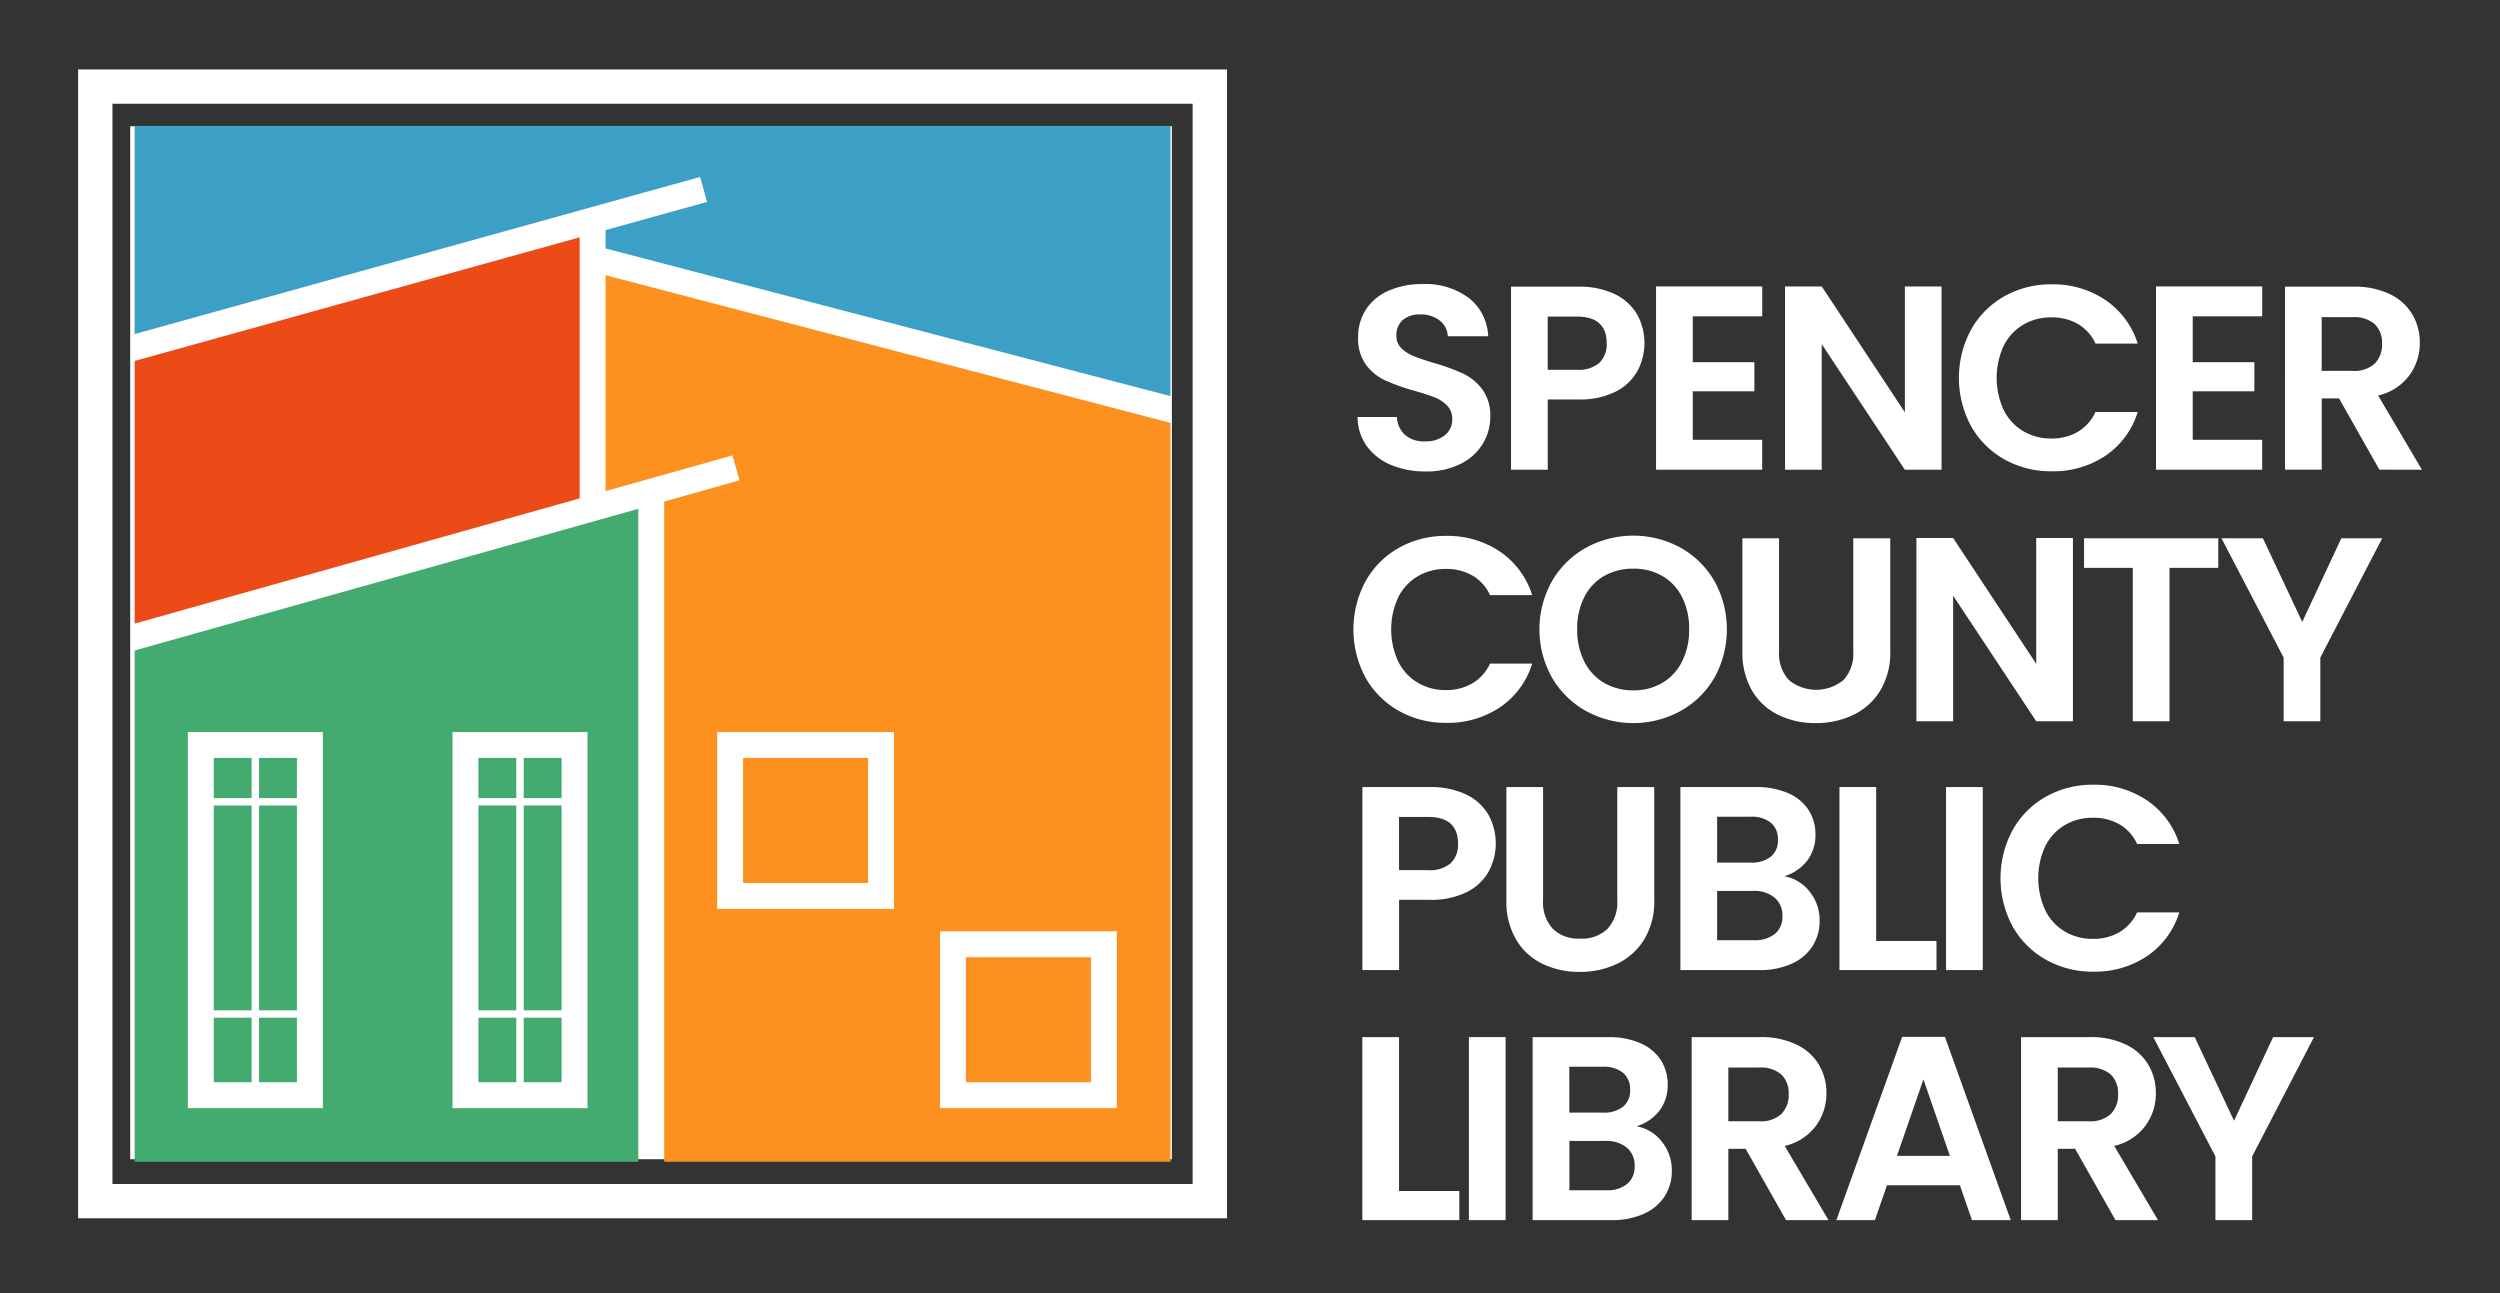 <svg xmlns="http://www.w3.org/2000/svg" xmlns:xlink="http://www.w3.org/1999/xlink" width="288" height="149" viewBox="0 0 288 149">
  <rect x="0" y="0" width="288" height="149" fill="#333333" stroke="none"/>
  <defs>
    <clipPath id="clip-logo">
      <rect width="288" height="149"/>
    </clipPath>
  </defs>
  <g id="logo" clip-path="url(#clip-logo)">
    <g id="Group_6228" data-name="Group 6228" transform="translate(9 -7)">
      <rect id="Rectangle_3246" data-name="Rectangle 3246" width="120" height="119" transform="translate(6 21.542)" fill="#fff"/>
      <g id="Group_6207" data-name="Group 6207" transform="translate(0 15)">
        <path id="Path_53246" data-name="Path 53246" d="M89.7,30.43l.8,2.874L78.807,36.554v2.113L143.883,55.68V24.556H24.556V48.53Z" transform="translate(-18.046 -18.046)" fill="#3ca0c6"/>
        <path id="Path_53247" data-name="Path 53247" d="M75.824,72.936,24.557,87.18v30.258l51.267-14.423Z" transform="translate(-18.046 -53.599)" fill="#ec4b18"/>
        <rect id="Rectangle_2985" data-name="Rectangle 2985" width="14.404" height="14.404" transform="translate(102.27 102.27)" fill="#fc911f"/>
        <rect id="Rectangle_2986" data-name="Rectangle 2986" width="14.404" height="14.404" transform="translate(76.602 79.314)" fill="#fc911f"/>
        <path id="Path_53248" data-name="Path 53248" d="M229.187,89.412v24.872l14.623-4.114.808,2.871-8.674,2.44v76.062h58.318V106.425Zm33.228,73h-20.37v-20.37h20.37Zm25.668,22.956h-20.37v-20.37h20.37Z" transform="translate(-168.426 -65.708)" fill="#fc911f"/>
        <rect id="Rectangle_2987" data-name="Rectangle 2987" width="4.365" height="4.629" transform="translate(15.624 79.314)" fill="#43ab6f"/>
        <rect id="Rectangle_2988" data-name="Rectangle 2988" width="4.365" height="23.594" transform="translate(15.624 84.795)" fill="#43ab6f"/>
        <rect id="Rectangle_2989" data-name="Rectangle 2989" width="4.365" height="7.433" transform="translate(15.624 109.241)" fill="#43ab6f"/>
        <rect id="Rectangle_2990" data-name="Rectangle 2990" width="4.365" height="7.433" transform="translate(46.113 109.241)" fill="#43ab6f"/>
        <rect id="Rectangle_2991" data-name="Rectangle 2991" width="4.365" height="23.594" transform="translate(20.841 84.795)" fill="#43ab6f"/>
        <rect id="Rectangle_2992" data-name="Rectangle 2992" width="4.365" height="7.433" transform="translate(20.841 109.241)" fill="#43ab6f"/>
        <rect id="Rectangle_2993" data-name="Rectangle 2993" width="4.365" height="4.629" transform="translate(20.841 79.314)" fill="#43ab6f"/>
        <rect id="Rectangle_2994" data-name="Rectangle 2994" width="4.365" height="23.594" transform="translate(46.113 84.794)" fill="#43ab6f"/>
        <path id="Path_53249" data-name="Path 53249" d="M82.581,190.91,24.556,207.234v58.9H82.581ZM46.236,259.954H30.687V216.627H46.236Zm14.94-43.326H76.725v43.326H61.176Z" transform="translate(-18.046 -140.297)" fill="#43ab6f"/>
        <rect id="Rectangle_2995" data-name="Rectangle 2995" width="4.365" height="4.629" transform="translate(51.331 79.314)" fill="#43ab6f"/>
        <rect id="Rectangle_2996" data-name="Rectangle 2996" width="4.365" height="7.433" transform="translate(51.331 109.241)" fill="#43ab6f"/>
        <rect id="Rectangle_2997" data-name="Rectangle 2997" width="4.365" height="4.629" transform="translate(46.113 79.314)" fill="#43ab6f"/>
        <rect id="Rectangle_2998" data-name="Rectangle 2998" width="4.365" height="23.594" transform="translate(51.331 84.794)" fill="#43ab6f"/>
        <path id="Path_53250" data-name="Path 53250" d="M3.953,125.836V3.953h124.44v124.44H3.953ZM0,132.346H132.347V0H0Z" transform="translate(0 0.001)" fill="#fff"/>
        <path id="Path_53251" data-name="Path 53251" d="M559.826,114.1a6.521,6.521,0,0,1-2.794-2.175,5.725,5.725,0,0,1-1.057-3.352h4.531a2.927,2.927,0,0,0,.921,2.054,3.264,3.264,0,0,0,2.28.755,3.507,3.507,0,0,0,2.325-.71,2.307,2.307,0,0,0,.846-1.857,2.147,2.147,0,0,0-.574-1.54,4.019,4.019,0,0,0-1.434-.951,23.913,23.913,0,0,0-2.371-.77,25.367,25.367,0,0,1-3.337-1.193,5.839,5.839,0,0,1-2.205-1.782,5.077,5.077,0,0,1-.921-3.186,5.7,5.7,0,0,1,.937-3.262A5.956,5.956,0,0,1,559.6,94a9.558,9.558,0,0,1,3.866-.74,8.385,8.385,0,0,1,5.3,1.586,5.878,5.878,0,0,1,2.25,4.424h-4.651a2.418,2.418,0,0,0-.922-1.8,3.474,3.474,0,0,0-2.28-.709,2.934,2.934,0,0,0-1.978.634,2.291,2.291,0,0,0-.74,1.842,1.9,1.9,0,0,0,.559,1.4,4.253,4.253,0,0,0,1.389.906q.831.348,2.341.8a24.6,24.6,0,0,1,3.352,1.209,6.029,6.029,0,0,1,2.235,1.812,5.037,5.037,0,0,1,.937,3.172,5.966,5.966,0,0,1-.876,3.141,6.183,6.183,0,0,1-2.567,2.31,8.756,8.756,0,0,1-4.018.861,10.007,10.007,0,0,1-3.971-.755" transform="translate(-408.578 -68.536)" fill="#fff"/>
        <path id="Path_53252" data-name="Path 53252" d="M637.189,104.1a5.878,5.878,0,0,1-2.507,2.385,9.108,9.108,0,0,1-4.3.907h-3.533v8.094h-4.229V94.4h7.762a9.372,9.372,0,0,1,4.168.846,5.9,5.9,0,0,1,2.582,2.325,6.822,6.822,0,0,1,.06,6.524m-4.394-.921a2.954,2.954,0,0,0,.844-2.25q0-3.08-3.442-3.081h-3.353v6.131H630.2a3.666,3.666,0,0,0,2.6-.8" transform="translate(-457.551 -69.374)" fill="#fff"/>
        <path id="Path_53253" data-name="Path 53253" d="M689.879,97.729v5.285h7.1v3.353h-7.1v5.587h8V115.4H685.65V94.286h12.233v3.443Z" transform="translate(-503.874 -69.289)" fill="#fff"/>
        <path id="Path_53254" data-name="Path 53254" d="M759.73,115.4H755.5l-9.575-14.467V115.4H741.7V94.287h4.229l9.575,14.5v-14.5h4.227Z" transform="translate(-545.063 -69.289)" fill="#fff"/>
        <path id="Path_53255" data-name="Path 53255" d="M818.656,98.586a10.033,10.033,0,0,1,3.836-3.836,10.889,10.889,0,0,1,5.451-1.374,10.731,10.731,0,0,1,6.192,1.812,9.491,9.491,0,0,1,3.715,5.014h-4.864a5.038,5.038,0,0,0-2.037-2.266,6,6,0,0,0-3.036-.754,6.241,6.241,0,0,0-3.278.861,5.866,5.866,0,0,0-2.234,2.431,8.851,8.851,0,0,0,0,7.355,5.849,5.849,0,0,0,2.234,2.446,6.248,6.248,0,0,0,3.278.861,5.893,5.893,0,0,0,3.036-.771,5.124,5.124,0,0,0,2.037-2.28h4.864a9.429,9.429,0,0,1-3.7,5.028,10.772,10.772,0,0,1-6.207,1.8,10.881,10.881,0,0,1-5.451-1.374,10.057,10.057,0,0,1-3.836-3.821,11.731,11.731,0,0,1,0-11.13" transform="translate(-600.586 -68.621)" fill="#fff"/>
        <path id="Path_53256" data-name="Path 53256" d="M907.136,97.729v5.285h7.1v3.353h-7.1v5.587h8V115.4H902.907V94.286H915.14v3.443Z" transform="translate(-663.533 -69.289)" fill="#fff"/>
        <path id="Path_53257" data-name="Path 53257" d="M969.83,115.482l-4.651-8.215h-1.993v8.215h-4.228V94.4h7.914a9.252,9.252,0,0,1,4.168.861,6.024,6.024,0,0,1,2.583,2.326,6.357,6.357,0,0,1,.861,3.277,6.271,6.271,0,0,1-1.209,3.76,6.2,6.2,0,0,1-3.594,2.311l5.044,8.548ZM963.185,104.1h3.535a3.526,3.526,0,0,0,2.566-.831,3.087,3.087,0,0,0,.846-2.31,2.947,2.947,0,0,0-.846-2.25,3.615,3.615,0,0,0-2.566-.8h-3.535Z" transform="translate(-704.723 -69.373)" fill="#fff"/>
        <path id="Path_53258" data-name="Path 53258" d="M555.558,207.9a10.037,10.037,0,0,1,3.836-3.836,10.889,10.889,0,0,1,5.451-1.374,10.723,10.723,0,0,1,6.191,1.812,9.476,9.476,0,0,1,3.715,5.014H569.89a5.039,5.039,0,0,0-2.039-2.266,5.986,5.986,0,0,0-3.035-.755,6.237,6.237,0,0,0-3.277.861,5.872,5.872,0,0,0-2.235,2.431,8.845,8.845,0,0,0,0,7.355,5.855,5.855,0,0,0,2.235,2.446,6.245,6.245,0,0,0,3.277.861,5.886,5.886,0,0,0,3.035-.771,5.127,5.127,0,0,0,2.039-2.28h4.861a9.419,9.419,0,0,1-3.7,5.028,10.771,10.771,0,0,1-6.207,1.8,10.883,10.883,0,0,1-5.451-1.374,10.061,10.061,0,0,1-3.836-3.821,11.73,11.73,0,0,1,0-11.13" transform="translate(-407.239 -148.954)" fill="#fff"/>
        <path id="Path_53259" data-name="Path 53259" d="M640.345,222.78a10.348,10.348,0,0,1-3.926-3.851,11.374,11.374,0,0,1,0-11.114,10.357,10.357,0,0,1,3.926-3.851,11.359,11.359,0,0,1,10.888,0,10.3,10.3,0,0,1,3.9,3.851,11.487,11.487,0,0,1,0,11.114,10.259,10.259,0,0,1-3.911,3.851,11.33,11.33,0,0,1-10.873,0m8.788-3.246a5.908,5.908,0,0,0,2.266-2.462,8.079,8.079,0,0,0,.815-3.715,7.986,7.986,0,0,0-.815-3.7,5.829,5.829,0,0,0-2.266-2.432,6.532,6.532,0,0,0-3.352-.845,6.62,6.62,0,0,0-3.368.845,5.786,5.786,0,0,0-2.28,2.432,7.967,7.967,0,0,0-.817,3.7,8.059,8.059,0,0,0,.817,3.715,5.863,5.863,0,0,0,2.28,2.462,6.524,6.524,0,0,0,3.368.86,6.437,6.437,0,0,0,3.352-.86" transform="translate(-466.629 -148.869)" fill="#fff"/>
        <path id="Path_53260" data-name="Path 53260" d="M727.391,203.714v13.048a4.467,4.467,0,0,0,1.118,3.276,4.962,4.962,0,0,0,6.312,0,4.468,4.468,0,0,0,1.118-3.276V203.714H740.2v13.018a8.4,8.4,0,0,1-1.162,4.545,7.372,7.372,0,0,1-3.111,2.794,9.875,9.875,0,0,1-4.334.936,9.611,9.611,0,0,1-4.274-.936,7.132,7.132,0,0,1-3.036-2.794,8.677,8.677,0,0,1-1.116-4.545V203.714Z" transform="translate(-531.442 -149.707)" fill="#fff"/>
        <path id="Path_53261" data-name="Path 53261" d="M816.815,224.712h-4.227l-9.575-14.467v14.467h-4.229V203.6h4.229l9.575,14.5V203.6h4.227Z" transform="translate(-587.014 -149.623)" fill="#fff"/>
        <path id="Path_53262" data-name="Path 53262" d="M887.088,203.714v3.413H881.47V224.8h-4.229V207.127h-5.616v-3.413Z" transform="translate(-640.544 -149.707)" fill="#fff"/>
        <path id="Path_53263" data-name="Path 53263" d="M949.869,203.714l-7.127,13.742V224.8h-4.229v-7.339l-7.158-13.742h4.772l4.53,9.635,4.5-9.635Z" transform="translate(-684.439 -149.707)" fill="#fff"/>
        <path id="Path_53264" data-name="Path 53264" d="M572.6,321.526a5.872,5.872,0,0,1-2.506,2.385,9.113,9.113,0,0,1-4.3.907h-3.534v8.094h-4.228V311.831h7.762a9.374,9.374,0,0,1,4.168.846A5.9,5.9,0,0,1,572.539,315a6.825,6.825,0,0,1,.059,6.524m-4.394-.921a2.95,2.95,0,0,0,.845-2.25q0-3.08-3.443-3.081h-3.353v6.131h3.353a3.665,3.665,0,0,0,2.6-.8" transform="translate(-410.085 -229.16)" fill="#fff"/>
        <path id="Path_53265" data-name="Path 53265" d="M624.841,311.831v13.048a4.466,4.466,0,0,0,1.118,3.276,4.21,4.21,0,0,0,3.141,1.133,4.258,4.258,0,0,0,3.171-1.133,4.474,4.474,0,0,0,1.118-3.276V311.831h4.258v13.018a8.415,8.415,0,0,1-1.162,4.545,7.38,7.38,0,0,1-3.111,2.793,9.88,9.88,0,0,1-4.335.936,9.608,9.608,0,0,1-4.273-.936,7.125,7.125,0,0,1-3.036-2.793,8.665,8.665,0,0,1-1.117-4.545V311.831Z" transform="translate(-456.078 -229.16)" fill="#fff"/>
        <path id="Path_53266" data-name="Path 53266" d="M711.123,323.882a5.2,5.2,0,0,1,1.146,3.322,5.341,5.341,0,0,1-.83,2.975,5.513,5.513,0,0,1-2.4,2.008,8.8,8.8,0,0,1-3.715.725h-9.091V311.831h8.7a9.025,9.025,0,0,1,3.7.695,5.283,5.283,0,0,1,2.356,1.933,5.08,5.08,0,0,1,.8,2.809,4.8,4.8,0,0,1-.983,3.081,5.239,5.239,0,0,1-2.611,1.752,4.737,4.737,0,0,1,2.93,1.782m-10.662-3.353h3.867a3.539,3.539,0,0,0,2.324-.679,2.394,2.394,0,0,0,.815-1.948,2.439,2.439,0,0,0-.815-1.963,3.487,3.487,0,0,0-2.324-.695h-3.867Zm6.661,8.215a2.537,2.537,0,0,0,.859-2.054,2.642,2.642,0,0,0-.906-2.129,3.648,3.648,0,0,0-2.445-.77h-4.168v5.678h4.257a3.627,3.627,0,0,0,2.4-.725" transform="translate(-511.651 -229.16)" fill="#fff"/>
        <path id="Path_53267" data-name="Path 53267" d="M769.586,329.56h6.947v3.352H765.357V311.831h4.229Z" transform="translate(-562.45 -229.16)" fill="#fff"/>
        <rect id="Rectangle_2999" data-name="Rectangle 2999" width="4.229" height="21.081" transform="translate(215.185 82.671)" fill="#fff"/>
        <path id="Path_53268" data-name="Path 53268" d="M836.734,316.016a10.031,10.031,0,0,1,3.836-3.836,10.888,10.888,0,0,1,5.451-1.374,10.73,10.73,0,0,1,6.192,1.812,9.491,9.491,0,0,1,3.715,5.014h-4.864a5.037,5.037,0,0,0-2.038-2.266,5.992,5.992,0,0,0-3.036-.755,6.24,6.24,0,0,0-3.278.861,5.865,5.865,0,0,0-2.234,2.431,8.85,8.85,0,0,0,0,7.355,5.847,5.847,0,0,0,2.234,2.446,6.247,6.247,0,0,0,3.278.861,5.892,5.892,0,0,0,3.036-.771,5.125,5.125,0,0,0,2.038-2.28h4.864a9.429,9.429,0,0,1-3.7,5.028,10.773,10.773,0,0,1-6.207,1.8,10.883,10.883,0,0,1-5.451-1.374,10.056,10.056,0,0,1-3.836-3.821,11.73,11.73,0,0,1,0-11.13" transform="translate(-613.871 -228.407)" fill="#fff"/>
        <path id="Path_53269" data-name="Path 53269" d="M562.254,438.211H569.2v3.352H558.026V420.482h4.228Z" transform="translate(-410.085 -309.006)" fill="#fff"/>
        <rect id="Rectangle_3000" data-name="Rectangle 3000" width="4.228" height="21.081" transform="translate(160.218 111.476)" fill="#fff"/>
        <path id="Path_53270" data-name="Path 53270" d="M646.9,432.533a5.2,5.2,0,0,1,1.147,3.322,5.364,5.364,0,0,1-.83,2.975,5.541,5.541,0,0,1-2.4,2.008,8.8,8.8,0,0,1-3.715.725h-9.091V420.482h8.7a9.02,9.02,0,0,1,3.7.695,5.283,5.283,0,0,1,2.357,1.933,5.069,5.069,0,0,1,.8,2.809,4.8,4.8,0,0,1-.982,3.081,5.248,5.248,0,0,1-2.612,1.752,4.739,4.739,0,0,1,2.929,1.782m-10.662-3.353H640.1a3.537,3.537,0,0,0,2.325-.679,2.39,2.39,0,0,0,.817-1.948,2.435,2.435,0,0,0-.817-1.963,3.485,3.485,0,0,0-2.325-.695h-3.865Zm6.659,8.215a2.534,2.534,0,0,0,.861-2.054,2.645,2.645,0,0,0-.9-2.129,3.657,3.657,0,0,0-2.447-.77h-4.168v5.678h4.258a3.612,3.612,0,0,0,2.4-.725" transform="translate(-464.452 -309.006)" fill="#fff"/>
        <path id="Path_53271" data-name="Path 53271" d="M712,441.564l-4.651-8.215h-1.993v8.215h-4.227V420.482h7.913a9.259,9.259,0,0,1,4.17.861,6.019,6.019,0,0,1,2.581,2.326,6.358,6.358,0,0,1,.862,3.277,6.27,6.27,0,0,1-1.211,3.76,6.2,6.2,0,0,1-3.594,2.311l5.044,8.548Zm-6.644-11.386h3.535a3.522,3.522,0,0,0,2.566-.831,3.088,3.088,0,0,0,.848-2.31,2.949,2.949,0,0,0-.848-2.25,3.614,3.614,0,0,0-2.566-.8h-3.535Z" transform="translate(-515.251 -309.006)" fill="#fff"/>
        <path id="Path_53272" data-name="Path 53272" d="M778.251,437.463h-8.4l-1.389,4.017h-4.44l7.58-21.112h4.923l7.582,21.112H779.64ZM777.1,434.08l-3.05-8.819L771,434.08Z" transform="translate(-561.471 -308.922)" fill="#fff"/>
        <path id="Path_53273" data-name="Path 53273" d="M855.147,441.564l-4.651-8.215H848.5v8.215h-4.229V420.482h7.914a9.252,9.252,0,0,1,4.168.861,6.024,6.024,0,0,1,2.583,2.326,6.358,6.358,0,0,1,.861,3.277,6.269,6.269,0,0,1-1.21,3.76A6.2,6.2,0,0,1,855,433.016l5.044,8.548ZM848.5,430.178h3.535a3.525,3.525,0,0,0,2.566-.831,3.087,3.087,0,0,0,.846-2.31,2.949,2.949,0,0,0-.846-2.25,3.617,3.617,0,0,0-2.566-.8H848.5Z" transform="translate(-620.444 -309.006)" fill="#fff"/>
        <path id="Path_53274" data-name="Path 53274" d="M920.224,420.482,913.1,434.224v7.339h-4.229v-7.339l-7.158-13.742h4.772l4.53,9.635,4.5-9.635Z" transform="translate(-662.653 -309.006)" fill="#fff"/>
      </g>
    </g>
  </g>
</svg>
